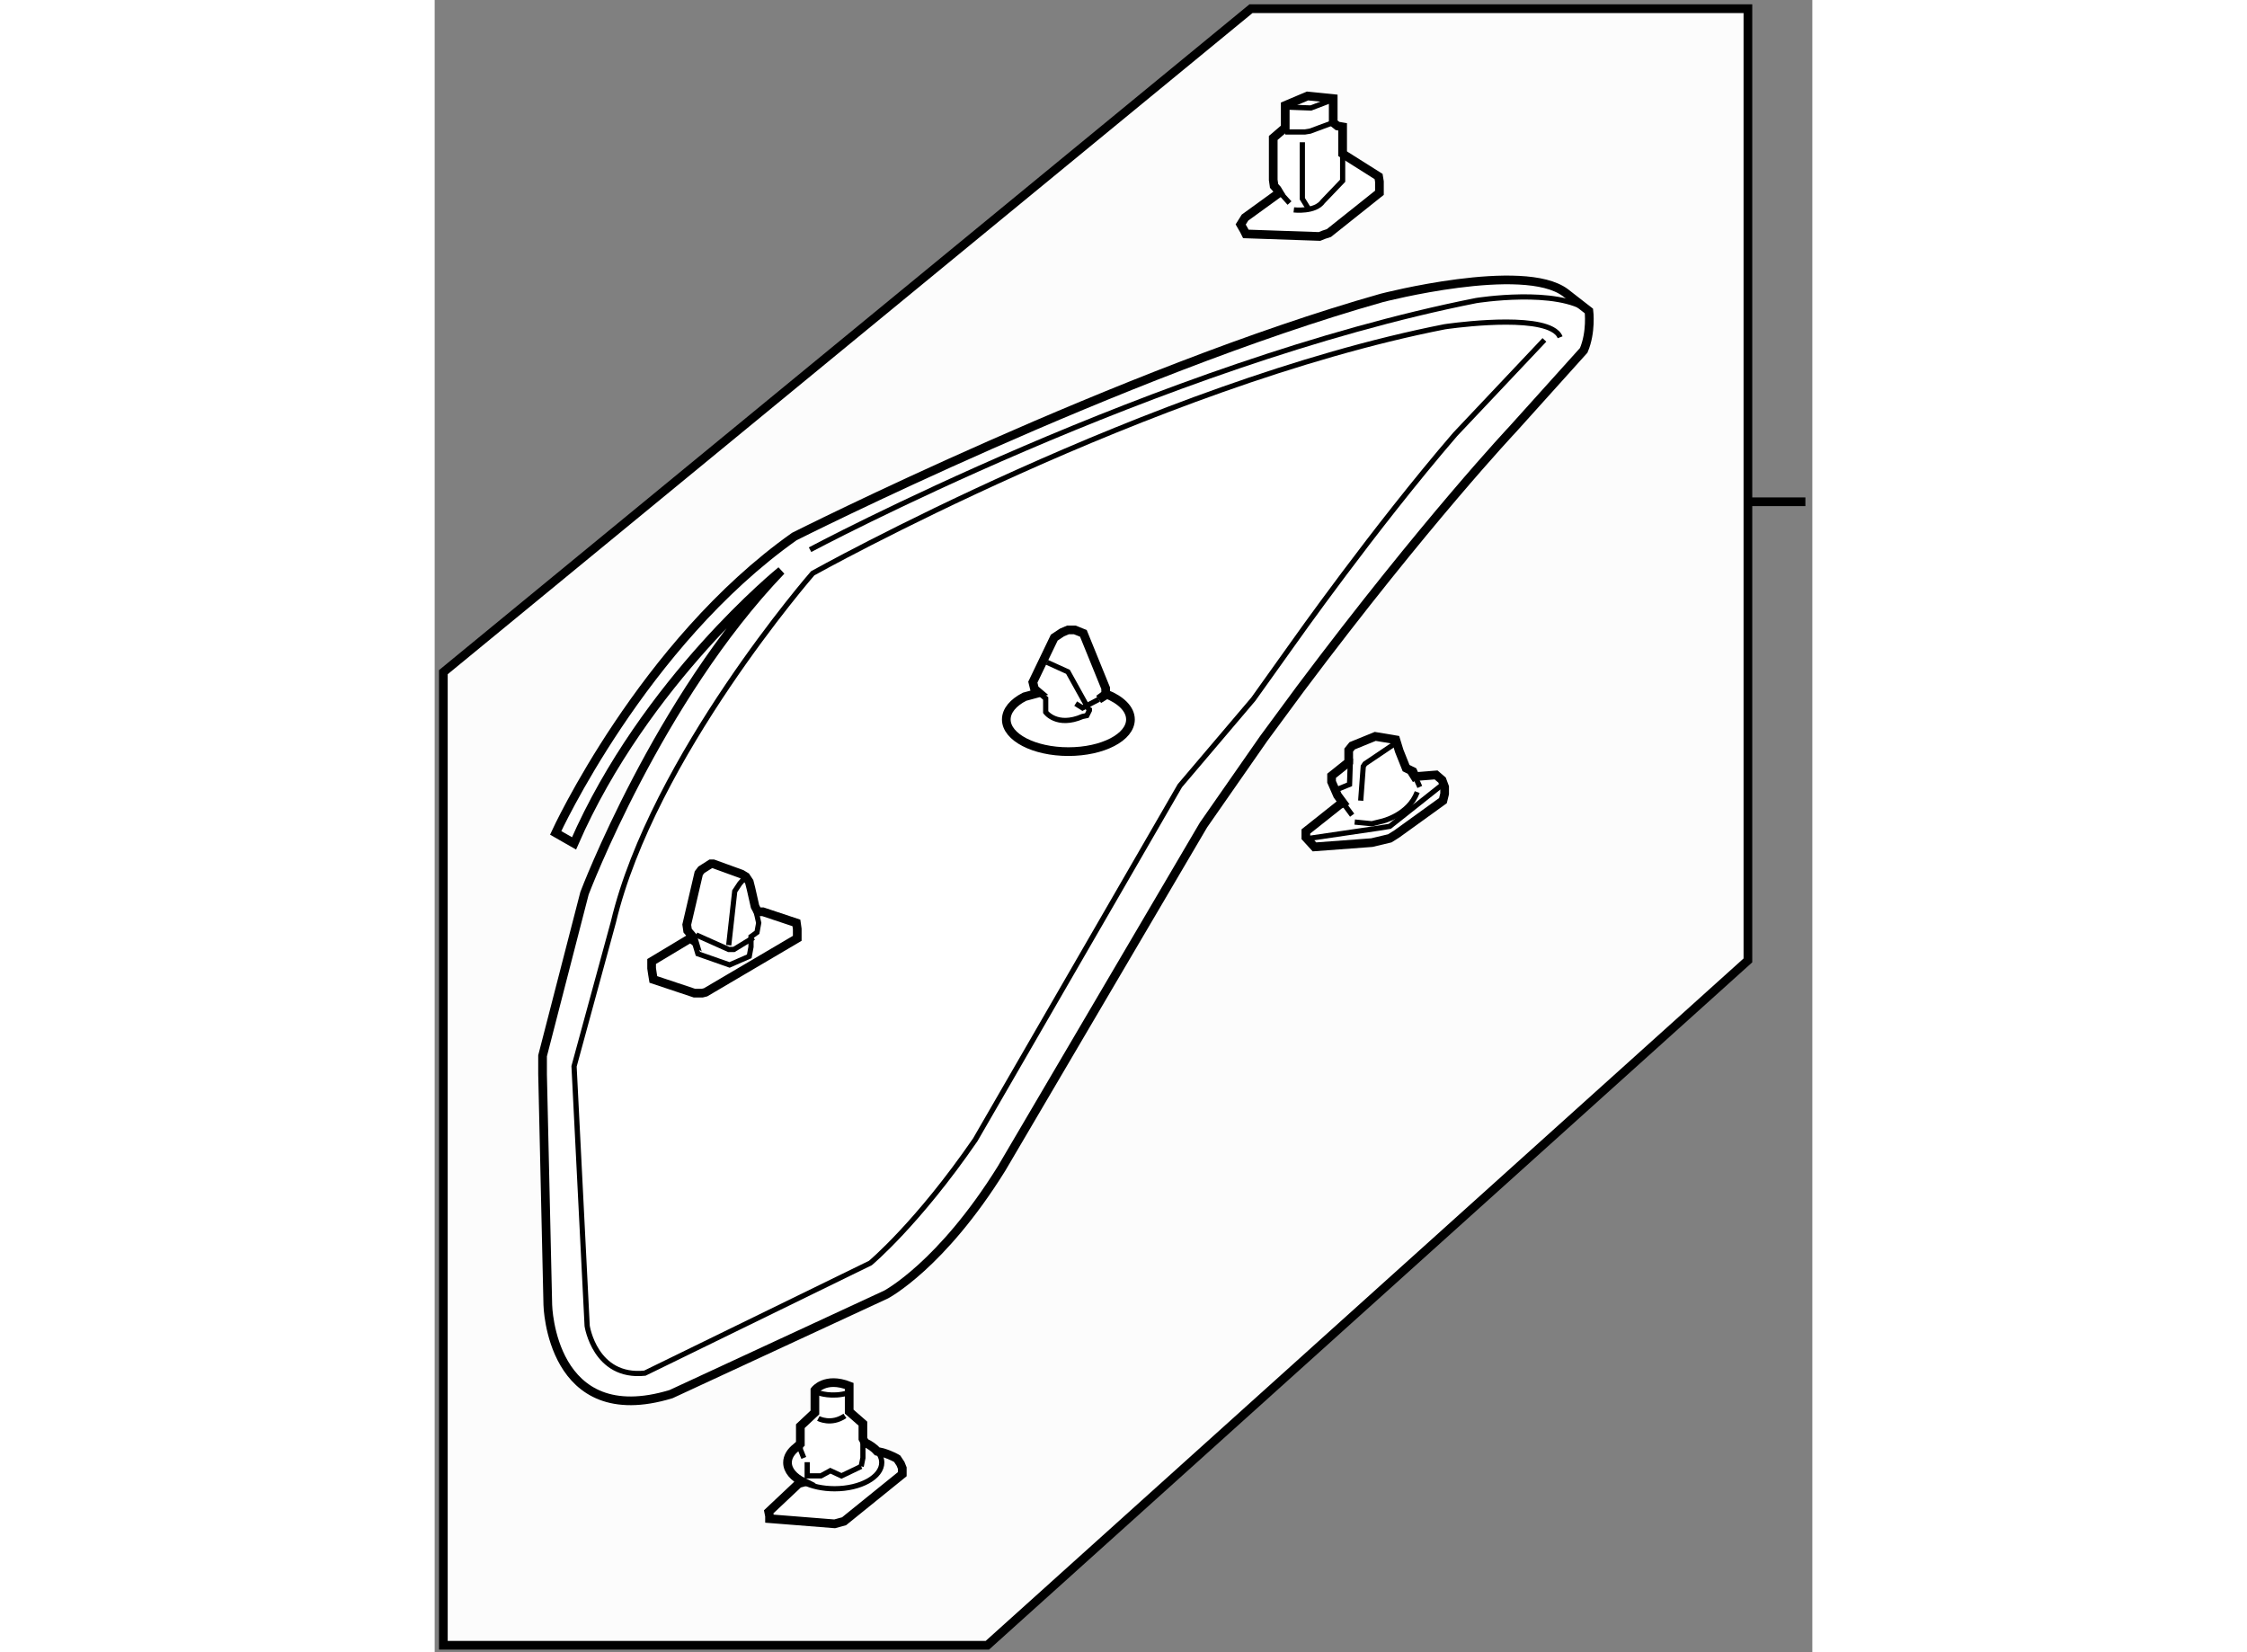 <?xml version="1.0" encoding="utf-8"?>
<!-- Generator: Adobe Illustrator 15.1.0, SVG Export Plug-In . SVG Version: 6.00 Build 0)  -->
<!DOCTYPE svg PUBLIC "-//W3C//DTD SVG 1.1//EN" "http://www.w3.org/Graphics/SVG/1.1/DTD/svg11.dtd">
<svg version="1.1" xmlns="http://www.w3.org/2000/svg" xmlns:xlink="http://www.w3.org/1999/xlink" x="0px" y="0px" width="244.8px"
	 height="180px" viewBox="119.212 43.47 79.267 95.063" enable-background="new 0 0 244.8 180" xml:space="preserve">
	
<rect x="119.212" y="43.47" width="79.267" height="95.063" fill="#808080" stroke="none"/>
	
<g><polygon fill="#FCFCFC" stroke="#000000" stroke-width="0.5" points="151.012,138.133 119.712,138.133 119.712,82.145 
			166.18,43.97 194.772,43.97 194.772,98.729 		"></polygon><line fill="#FCFCFC" stroke="#000000" stroke-width="0.5" x1="194.929" y1="72.34" x2="198.079" y2="72.34"></line></g><g><path fill="#FFFFFF" stroke="#000000" stroke-width="0.5" d="M163.445,90.941l-11.617,19.764
			c-3.471,5.584-6.641,7.246-6.641,7.246l-12.373,5.732c-6.94,2.113-7.092-5.131-7.092-5.131l-0.302-13.277v-1.057l2.414-9.355
			c0,0,4.226-11.164,11.317-18.558c0,0-7.846,6.337-11.92,15.69l-1.057-0.604c0,0,4.979-10.863,13.73-17.05
			c0,0,18.863-9.505,33.801-13.73c0,0,8.148-2.112,10.563-0.303l1.357,1.057c0,0,0.15,1.207-0.301,2.264l-4.074,4.526
			c0,0-4.98,5.282-12.223,14.938l-2.113,2.867L163.445,90.941z"></path><path fill="none" stroke="#000000" stroke-width="0.3" d="M183.967,62.876c-0.074-0.189-0.234-0.34-0.457-0.459
			c-1.561-0.84-6.182-0.146-6.182-0.146c-16.9,3.32-36.365,14.185-36.365,14.185s-9.205,10.562-11.468,20.067l-2.263,8.299
			l0.754,14.938c0,0,0.452,3.018,3.32,2.717l12.977-6.338c0,0,2.715-2.262,6.035-7.092l11.77-20.369l4.227-4.979l2.262-3.17
			c0,0,4.678-6.64,9.355-12.07l5.131-5.433"></path><path fill="none" stroke="#000000" stroke-width="0.3" d="M140.811,75.098c0,0,20.07-10.713,38.328-14.335
			c0,0,4.678-0.754,6.488,0.604"></path></g>



	
<g><path fill="#FFFFFF" stroke="#000000" stroke-width="0.5" d="M143.852,126.251v-0.87l-0.789-0.691v-1.479
			c-1.381-0.541-1.973,0.246-1.973,0.246v1.283l-0.838,0.787v1.015l-0.24,0.212c-0.314,0.244-0.498,0.545-0.498,0.867
			c0,0.451,0.357,0.856,0.924,1.133l-0.283,0.076l-1.725,1.625l0.049,0.248v0.146l3.746,0.297l0.543-0.148l3.35-2.709v-0.346
			l-0.1-0.248l-0.195-0.295c0,0-0.306-0.193-0.832-0.354l-0.316-0.07c-0.169-0.195-0.411-0.367-0.707-0.506L143.852,126.251z"></path><path fill="none" stroke="#000000" stroke-width="0.3" d="M144.674,126.977c0.168,0.195,0.262,0.414,0.262,0.645
			c0,0.83-1.215,1.506-2.711,1.506c-0.685,0-1.31-0.141-1.787-0.373"></path><path fill="none" stroke="#000000" stroke-width="0.3" d="M141.287,123.605c0,0,0.789,0.295,1.727,0"></path><polyline fill="none" stroke="#000000" stroke-width="0.3" points="140.252,126.542 140.252,126.859 140.449,127.352 		"></polyline><polyline fill="none" stroke="#000000" stroke-width="0.3" points="143.752,127.844 143.852,127.352 143.852,126.251 		"></polyline><polyline fill="none" stroke="#000000" stroke-width="0.3" points="140.646,127.598 140.646,128.387 141.436,128.387 
			141.977,128.09 142.619,128.387 143.752,127.844 		"></polyline><path fill="none" stroke="#000000" stroke-width="0.3" d="M141.287,125.084c0,0,0.74,0.395,1.529-0.148"></path></g>



	
<g><polygon fill="#FFFFFF" stroke="#000000" stroke-width="0.5" points="171.453,52.313 171.453,50.769 171.157,50.718 
			170.912,50.521 170.912,49.142 169.433,48.993 168.151,49.536 168.151,50.815 167.461,51.407 167.461,53.823 167.51,54.167 
			167.689,54.367 167.806,54.562 165.835,55.991 165.588,56.386 165.786,56.731 165.884,56.929 170.122,57.075 170.368,56.976 
			170.665,56.878 173.571,54.562 173.571,54.167 173.571,53.921 173.523,53.626 171.65,52.444 		"></polygon><polyline fill="none" stroke="#000000" stroke-width="0.3" points="168.299,49.634 169.629,49.683 170.665,49.288 		"></polyline><polyline fill="none" stroke="#000000" stroke-width="0.3" points="168.151,51.063 169.285,51.063 169.581,51.015 170.912,50.521 
					"></polyline><polyline fill="none" stroke="#000000" stroke-width="0.3" points="169.136,51.655 169.136,54.907 169.53,55.546 		"></polyline><line fill="none" stroke="#000000" stroke-width="0.3" x1="167.689" y1="54.367" x2="168.397" y2="55.153"></line><path fill="none" stroke="#000000" stroke-width="0.3" d="M168.645,55.546c0,0,1.231,0.15,1.675-0.49l1.134-1.184v-1.559"></path></g>



	
<g><path fill="#FFFFFF" stroke="#000000" stroke-width="0.5" d="M157.424,83.707l0.395-0.246v-0.395l-0.101-0.248l0,0l-1.181-2.907
			l-0.494-0.197h-0.393l-0.346,0.148l-0.443,0.295l-1.232,2.563l0.098,0.395l0.258,0.218l-0.836,0.226
			c-0.646,0.334-1.047,0.795-1.047,1.307c0,1.021,1.6,1.85,3.572,1.85c1.975,0,3.572-0.828,3.572-1.85
			c0-0.6-0.551-1.131-1.404-1.469L157.424,83.707z"></path><path fill="none" stroke="#000000" stroke-width="0.3" d="M153.984,83.333l0.385,0.325v0.787c0,0,0.641,0.887,2.119,0.248
			l0.246-0.051l0.148-0.295v-0.146"></path><polyline fill="none" stroke="#000000" stroke-width="0.3" points="156.094,83.953 156.488,84.201 157.424,83.707 		"></polyline><polyline fill="none" stroke="#000000" stroke-width="0.3" points="156.883,84.348 155.65,82.125 154.441,81.576 		"></polyline></g>



	
<g><polygon fill="#FFFFFF" stroke="#000000" stroke-width="0.5" points="137.645,95.627 137.413,94.602 137.313,94.207 
			137.117,93.912 136.87,93.762 135.243,93.172 135.097,93.172 134.554,93.518 134.406,93.713 133.716,96.672 133.766,97.016 
			134.061,97.361 134.136,97.61 133.913,97.459 131.695,98.791 131.695,99.184 131.746,99.529 131.795,99.824 134.16,100.613 
			134.604,100.613 134.801,100.564 140.074,97.459 140.074,97.064 140.074,96.918 140.025,96.572 138.103,95.932 137.807,95.932 		
			"></polygon><polyline fill="none" stroke="#000000" stroke-width="0.3" points="134.136,97.61 134.357,98.348 136.18,98.988 137.313,98.494 
			137.413,97.951 137.413,97.361 137.757,97.115 137.856,96.572 137.645,95.627 		"></polyline><polyline fill="none" stroke="#000000" stroke-width="0.3" points="137.117,93.912 136.771,94.305 136.574,94.602 136.477,94.748 
			136.131,97.854 		"></polyline><polyline fill="none" stroke="#000000" stroke-width="0.3" points="134.258,97.262 136.131,98.1 136.428,98.1 137.56,97.41 		"></polyline></g>



	
<g><polygon fill="#FFFFFF" stroke="#000000" stroke-width="0.5" points="171.478,89.664 171.162,89.238 170.818,88.451 
			170.818,88.107 171.803,87.318 171.803,86.627 172.002,86.381 173.33,85.84 174.514,86.037 174.711,86.678 175.105,87.664 
			175.5,87.859 175.71,88.335 175.598,88.156 176.83,88.057 177.176,88.354 177.322,88.748 177.322,89.141 177.225,89.537 
			174.563,91.457 174.168,91.705 173.135,91.951 169.832,92.197 169.338,91.654 169.338,91.309 171.262,89.781 		"></polygon><line fill="none" stroke="#000000" stroke-width="0.3" x1="175.71" y1="88.335" x2="175.893" y2="88.748"></line><line fill="none" stroke="#000000" stroke-width="0.3" x1="172.002" y1="90.373" x2="171.478" y2="89.664"></line><polyline fill="none" stroke="#000000" stroke-width="0.3" points="174.563,86.186 172.74,87.416 172.641,87.564 172.494,89.537 
					"></polyline><polyline fill="none" stroke="#000000" stroke-width="0.3" points="171.014,88.943 171.852,88.6 171.902,87.119 		"></polyline><path fill="none" stroke="#000000" stroke-width="0.3" d="M172.148,90.768l0.986,0.098l0.59-0.146c0,0,1.529-0.346,2.021-1.676"></path><polyline fill="none" stroke="#000000" stroke-width="0.3" points="169.537,91.705 173.576,91.111 174.168,91.014 177.273,88.551 
					"></polyline></g>


</svg>